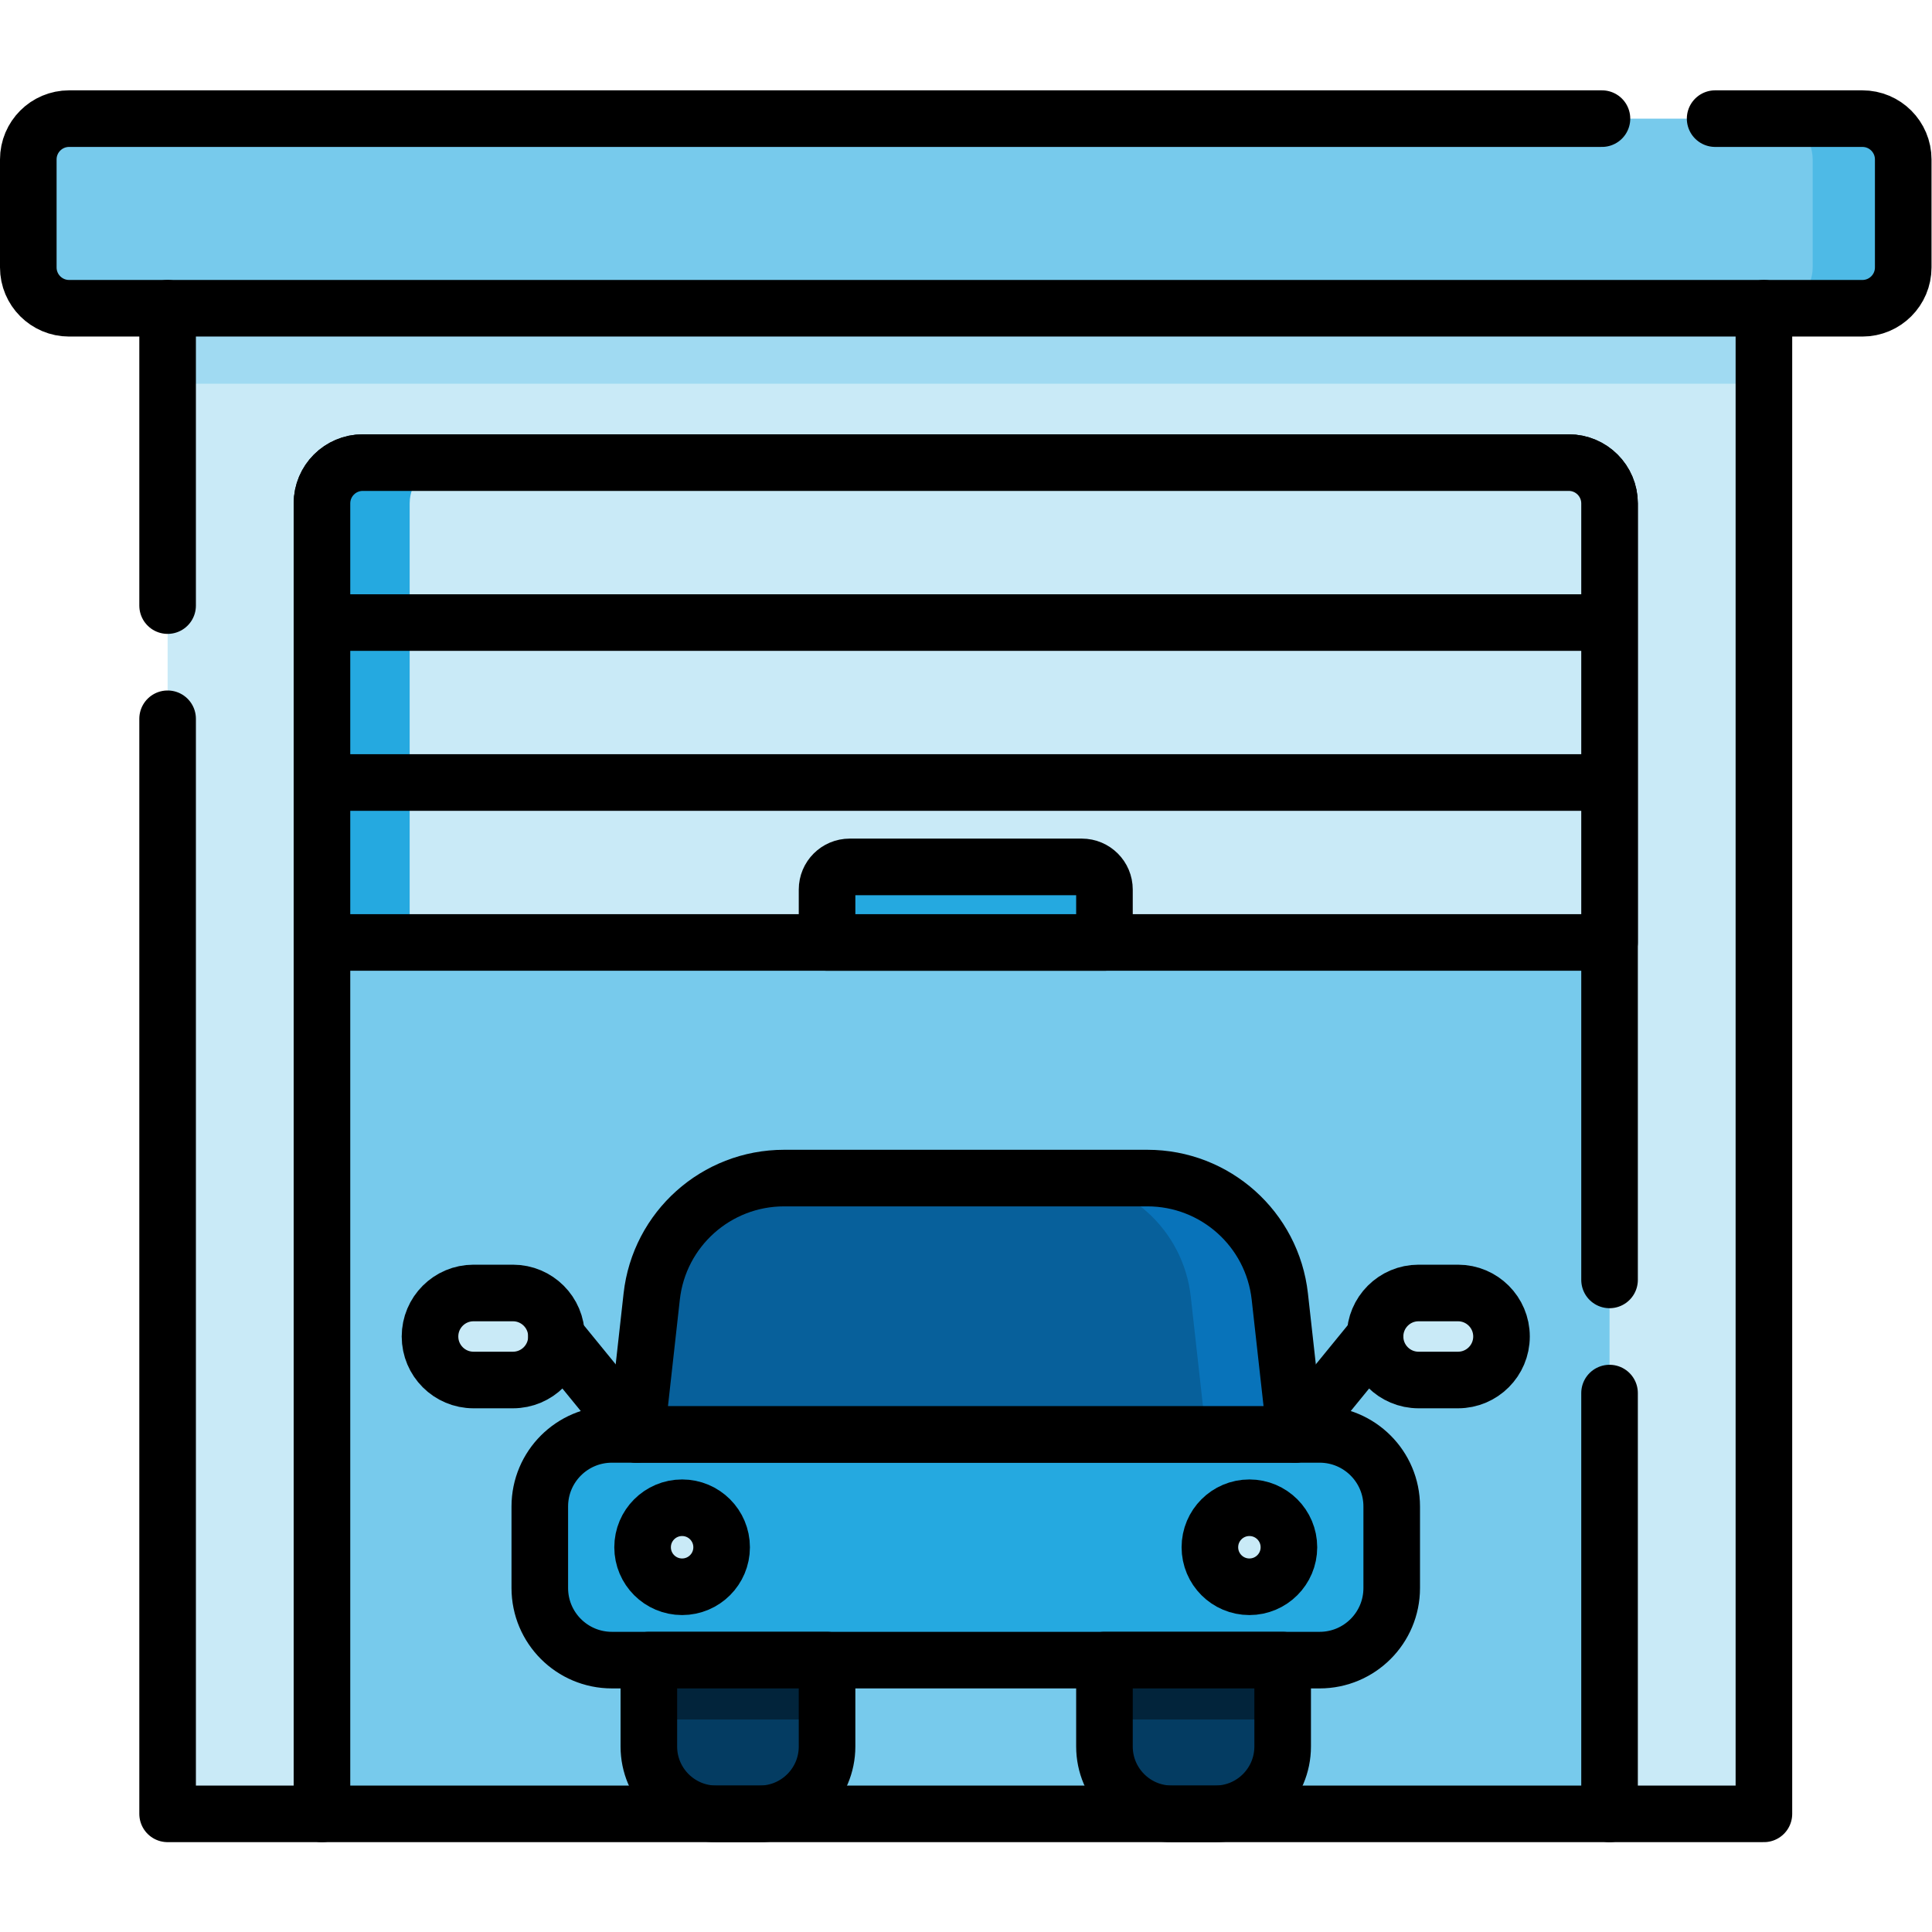 <svg version="1.1" id="svg5031" width="300" height="300" viewBox="0 0 682.667 682.667" xmlns="http://www.w3.org/2000/svg" xmlns:svg="http://www.w3.org/2000/svg" xmlns:xlink="http://www.w3.org/1999/xlink" xmlns:svgjs="http://svgjs.dev/svgjs"><g width="100%" height="100%" transform="matrix(1,0,0,1,0,0)"><defs id="defs5035">
    <clipPath clipPathUnits="userSpaceOnUse" id="clipPath5049">
      <path d="M 0,512 H 512 V 0 H 0 Z" id="path5047" fill="#000000" fill-opacity="1" data-original-color="#000000ff" stroke="none" stroke-opacity="1"/>
    </clipPath>
  </defs><g id="g5037" transform="matrix(1.333,0,0,-1.333,0,682.667)">
    <path d="M 44.429,31.318 H 467.572 V 430.417 H 44.429 Z" style="fill-rule: nonzero;" id="path5039" fill="#c9eaf7" fill-opacity="1" data-original-color="#fed89bff" stroke="none" stroke-opacity="1"/>
    <path d="M 467.571,430.416 H 44.428 v -20 h 423.143 z" style="fill-rule: nonzero;" id="path5041" fill="#a0daf2" fill-opacity="1" data-original-color="#d69e5bff" stroke="none" stroke-opacity="1"/>
    <g id="g5043">
      <g id="g5045" clip-path="url(#clipPath5049)">
        <g id="g5051" transform="translate(7.5,441.237)">
          <path d="m 0,0 v 28.624 c 0,5.977 4.845,10.82 10.82,10.82 h 475.36 c 5.975,0 10.82,-4.843 10.82,-10.82 V 0 c 0,-5.977 -4.845,-10.82 -10.82,-10.82 H 10.82 C 4.845,-10.82 0,-5.977 0,0" style="fill-rule: nonzero;" id="path5053" fill="#77caec" fill-opacity="1" data-original-color="#7d8eb0ff" stroke="none" stroke-opacity="1"/>
        </g>
        <g id="g5055" transform="translate(493.68,480.682)">
          <path d="m 0,0 h -24 c 5.976,0 10.82,-4.844 10.82,-10.82 v -28.625 c 0,-5.976 -4.844,-10.821 -10.82,-10.821 H 0 c 5.976,0 10.82,4.845 10.82,10.821 V -10.82 C 10.82,-4.844 5.976,0 0,0" style="fill-rule: nonzero;" id="path5057" fill="#4ebae6" fill-opacity="1" data-original-color="#516789ff" stroke="none" stroke-opacity="1"/>
        </g>
        <g id="g5059" transform="translate(454.641,480.682)">
          <path d="m 0,0 h 39.039 c 5.976,0 10.82,-4.844 10.82,-10.82 v -28.624 c 0,-5.977 -4.844,-10.821 -10.82,-10.821 H -436.32 c -5.976,0 -10.821,4.844 -10.821,10.821 v 28.624 c 0,5.976 4.845,10.82 10.821,10.82 h 406.321" style="stroke-linecap: round; stroke-linejoin: round; stroke-miterlimit: 10; stroke-dasharray: none;" id="path5061" fill="none" fill-opacity="1" stroke="#000000" stroke-opacity="1" data-original-stroke-color="#000000ff" stroke-width="15" data-original-stroke-width="15"/>
        </g>
        <g id="g5063" transform="translate(85.346,31.318)">
          <path d="m 0,0 v 347.361 c 0,5.976 4.844,10.821 10.82,10.821 h 319.668 c 5.977,0 10.821,-4.845 10.821,-10.821 V 0 Z" style="fill-rule: nonzero;" id="path5065" fill="#77caec" fill-opacity="1" data-original-color="#7d8eb0ff" stroke="none" stroke-opacity="1"/>
        </g>
        <g id="g5067" transform="translate(426.654,142.856)">
          <path d="M 0,0 V -111.538" style="stroke-linecap: round; stroke-linejoin: round; stroke-miterlimit: 10; stroke-dasharray: none;" id="path5069" fill="none" fill-opacity="1" stroke="#000000" stroke-opacity="1" data-original-stroke-color="#000000ff" stroke-width="15" data-original-stroke-width="15"/>
        </g>
        <g id="g5071" transform="translate(85.346,31.318)">
          <path d="m 0,0 v 347.361 c 0,5.976 4.844,10.821 10.82,10.821 h 319.668 c 5.977,0 10.821,-4.845 10.821,-10.821 V 141.537" style="stroke-linecap: round; stroke-linejoin: round; stroke-miterlimit: 10; stroke-dasharray: none;" id="path5073" fill="none" fill-opacity="1" stroke="#000000" stroke-opacity="1" data-original-stroke-color="#000000ff" stroke-width="15" data-original-stroke-width="15"/>
        </g>
        <g id="g5075" transform="translate(349.806,131.903)">
          <path d="m 0,0 h -187.611 c -10.552,0 -19.106,-8.554 -19.106,-19.104 v -21.625 c 0,-10.551 8.554,-19.105 19.106,-19.105 H 0 c 10.552,0 19.105,8.554 19.105,19.105 v 21.625 C 19.105,-8.554 10.552,0 0,0" style="fill-rule: nonzero;" id="path5077" fill="#25a9e0" fill-opacity="1" data-original-color="#f0f2dcff" stroke="none" stroke-opacity="1"/>
        </g>
        <g id="g5079" transform="translate(349.806,131.903)">
          <path d="m 0,0 h -187.611 c -10.552,0 -19.106,-8.554 -19.106,-19.104 v -21.625 c 0,-10.551 8.554,-19.105 19.106,-19.105 H 0 c 10.552,0 19.105,8.554 19.105,19.105 v 21.625 C 19.105,-8.554 10.552,0 0,0 Z" style="stroke-linecap: round; stroke-linejoin: round; stroke-miterlimit: 10; stroke-dasharray: none;" id="path5081" fill="none" fill-opacity="1" stroke="#000000" stroke-opacity="1" data-original-stroke-color="#000000ff" stroke-width="15" data-original-stroke-width="15"/>
        </g>
        <g id="g5083" transform="translate(219.234,49.174)">
          <path d="M 0,0 V 22.896 H -47.24 V 0 c 0,-9.861 7.995,-17.855 17.856,-17.855 h 11.529 C -7.994,-17.855 0,-9.861 0,0 M 102.915,-17.855 H 91.387 c -9.862,0 -17.856,7.994 -17.856,17.855 v 22.896 h 47.24 V 0 c 0,-9.861 -7.995,-17.855 -17.856,-17.855" style="fill-rule: nonzero;" id="path5085" fill="#043c62" fill-opacity="1" data-original-color="#3a4d7bff" stroke="none" stroke-opacity="1"/>
        </g>
        <path d="m 340.006,72.07 h -47.24 V 56.334 h 47.24 z" style="fill-rule: nonzero;" id="path5087" fill="#02243b" fill-opacity="1" data-original-color="#242e5bff" stroke="none" stroke-opacity="1"/>
        <path d="m 219.234,72.07 h -47.24 V 56.334 h 47.24 z" style="fill-rule: nonzero;" id="path5089" fill="#02243b" fill-opacity="1" data-original-color="#242e5bff" stroke="none" stroke-opacity="1"/>
        <g id="g5091" transform="translate(322.149,31.318)">
          <path d="m 0,0 h -11.528 c -9.862,0 -17.856,7.994 -17.856,17.855 v 22.896 h 47.24 V 17.855 C 17.856,7.994 9.861,0 0,0 Z" style="stroke-linecap: round; stroke-linejoin: round; stroke-miterlimit: 10; stroke-dasharray: none;" id="path5093" fill="none" fill-opacity="1" stroke="#000000" stroke-opacity="1" data-original-stroke-color="#000000ff" stroke-width="15" data-original-stroke-width="15"/>
        </g>
        <g id="g5095" transform="translate(201.379,31.318)">
          <path d="m 0,0 h -11.528 c -9.862,0 -17.857,7.994 -17.857,17.855 v 22.896 h 47.24 V 17.855 C 17.855,7.994 9.861,0 0,0 Z" style="stroke-linecap: round; stroke-linejoin: round; stroke-miterlimit: 10; stroke-dasharray: none;" id="path5097" fill="none" fill-opacity="1" stroke="#000000" stroke-opacity="1" data-original-stroke-color="#000000ff" stroke-width="15" data-original-stroke-width="15"/>
        </g>
        <g id="g5099" transform="translate(207.844,199.848)">
          <path d="m 0,0 h 96.313 c 17.987,0 33.098,-13.521 35.09,-31.398 l 4.072,-36.546 H -39.162 l 4.071,36.546 C -33.099,-13.521 -17.987,0 0,0" style="fill-rule: nonzero;" id="path5101" fill="#07609b" fill-opacity="1" data-original-color="#87d1eaff" stroke="none" stroke-opacity="1"/>
        </g>
        <g id="g5103" transform="translate(339.246,168.449)">
          <path d="m 0,0 c -1.991,17.877 -17.103,31.398 -35.09,31.398 h -23.605 c 17.987,0 33.099,-13.521 35.091,-31.398 l 4.071,-36.545 H 4.072 Z" style="fill-rule: nonzero;" id="path5105" fill="#0873ba" fill-opacity="1" data-original-color="#5fa6ceff" stroke="none" stroke-opacity="1"/>
        </g>
        <g id="g5107" transform="translate(207.844,199.848)">
          <path d="m 0,0 h 96.313 c 17.987,0 33.098,-13.521 35.09,-31.398 l 4.072,-36.546 H -39.162 l 4.071,36.546 C -33.099,-13.521 -17.987,0 0,0 Z" style="stroke-linecap: round; stroke-linejoin: round; stroke-miterlimit: 10; stroke-dasharray: none;" id="path5109" fill="none" fill-opacity="1" stroke="#000000" stroke-opacity="1" data-original-stroke-color="#000000ff" stroke-width="15" data-original-stroke-width="15"/>
        </g>
        <g id="g5111" transform="translate(331.188,112.461)">
          <path d="m 0,0 c -5.785,0 -10.475,-4.689 -10.475,-10.475 0,-5.784 4.69,-10.473 10.475,-10.473 5.785,0 10.475,4.689 10.475,10.473 C 10.475,-4.689 5.785,0 0,0" style="fill-rule: nonzero;" id="path5113" fill="#c9eaf7" fill-opacity="1" data-original-color="#d0e2eaff" stroke="none" stroke-opacity="1"/>
        </g>
        <g id="g5115" transform="translate(180.812,112.461)">
          <path d="m 0,0 c -5.785,0 -10.475,-4.689 -10.475,-10.475 0,-5.784 4.69,-10.473 10.475,-10.473 5.785,0 10.475,4.689 10.475,10.473 C 10.475,-4.689 5.785,0 0,0" style="fill-rule: nonzero;" id="path5117" fill="#c9eaf7" fill-opacity="1" data-original-color="#d0e2eaff" stroke="none" stroke-opacity="1"/>
        </g>
        <g id="g5119" transform="translate(331.188,112.461)">
          <path d="m 0,0 c -5.785,0 -10.475,-4.689 -10.475,-10.475 0,-5.784 4.69,-10.473 10.475,-10.473 5.785,0 10.475,4.689 10.475,10.473 C 10.475,-4.689 5.785,0 0,0 Z" style="stroke-linecap: round; stroke-linejoin: round; stroke-miterlimit: 10; stroke-dasharray: none;" id="path5121" fill="none" fill-opacity="1" stroke="#000000" stroke-opacity="1" data-original-stroke-color="#000000ff" stroke-width="15" data-original-stroke-width="15"/>
        </g>
        <g id="g5123" transform="translate(180.812,112.461)">
          <path d="m 0,0 c -5.785,0 -10.475,-4.689 -10.475,-10.475 0,-5.784 4.69,-10.473 10.475,-10.473 5.785,0 10.475,4.689 10.475,10.473 C 10.475,-4.689 5.785,0 0,0 Z" style="stroke-linecap: round; stroke-linejoin: round; stroke-miterlimit: 10; stroke-dasharray: none;" id="path5125" fill="none" fill-opacity="1" stroke="#000000" stroke-opacity="1" data-original-stroke-color="#000000ff" stroke-width="15" data-original-stroke-width="15"/>
        </g>
        <g id="g5127" transform="translate(386.481,146.321)">
          <path d="m 0,0 h -10.453 c -6.37,0 -11.534,5.164 -11.534,11.534 0,6.37 5.164,11.534 11.534,11.534 H 0 c 6.37,0 11.534,-5.164 11.534,-11.534 C 11.534,5.164 6.37,0 0,0" style="fill-rule: nonzero;" id="path5129" fill="#c9eaf7" fill-opacity="1" data-original-color="#d0e2eaff" stroke="none" stroke-opacity="1"/>
        </g>
        <g id="g5131" transform="translate(125.519,146.321)">
          <path d="m 0,0 h 10.453 c 6.37,0 11.534,5.164 11.534,11.534 0,6.37 -5.164,11.534 -11.534,11.534 H 0 c -6.37,0 -11.534,-5.164 -11.534,-11.534 C -11.534,5.164 -6.37,0 0,0" style="fill-rule: nonzero;" id="path5133" fill="#c9eaf7" fill-opacity="1" data-original-color="#d0e2eaff" stroke="none" stroke-opacity="1"/>
        </g>
        <g id="g5135" transform="translate(386.481,146.321)">
          <path d="m 0,0 h -10.453 c -6.37,0 -11.534,5.164 -11.534,11.534 0,6.37 5.164,11.534 11.534,11.534 H 0 c 6.37,0 11.534,-5.164 11.534,-11.534 C 11.534,5.164 6.37,0 0,0 Z" style="stroke-linecap: round; stroke-linejoin: round; stroke-miterlimit: 10; stroke-dasharray: none;" id="path5137" fill="none" fill-opacity="1" stroke="#000000" stroke-opacity="1" data-original-stroke-color="#000000ff" stroke-width="15" data-original-stroke-width="15"/>
        </g>
        <g id="g5139" transform="translate(364.494,157.856)">
          <path d="M 0,0 -21.176,-25.952" style="stroke-linecap: round; stroke-linejoin: round; stroke-miterlimit: 10; stroke-dasharray: none;" id="path5141" fill="none" fill-opacity="1" stroke="#000000" stroke-opacity="1" data-original-stroke-color="#000000ff" stroke-width="15" data-original-stroke-width="15"/>
        </g>
        <g id="g5143" transform="translate(125.519,146.321)">
          <path d="m 0,0 h 10.453 c 6.37,0 11.534,5.164 11.534,11.534 0,6.37 -5.164,11.534 -11.534,11.534 H 0 c -6.37,0 -11.534,-5.164 -11.534,-11.534 C -11.534,5.164 -6.37,0 0,0 Z" style="stroke-linecap: round; stroke-linejoin: round; stroke-miterlimit: 10; stroke-dasharray: none;" id="path5145" fill="none" fill-opacity="1" stroke="#000000" stroke-opacity="1" data-original-stroke-color="#000000ff" stroke-width="15" data-original-stroke-width="15"/>
        </g>
        <g id="g5147" transform="translate(147.506,157.856)">
          <path d="M 0,0 21.176,-25.952" style="stroke-linecap: round; stroke-linejoin: round; stroke-miterlimit: 10; stroke-dasharray: none;" id="path5149" fill="none" fill-opacity="1" stroke="#000000" stroke-opacity="1" data-original-stroke-color="#000000ff" stroke-width="15" data-original-stroke-width="15"/>
        </g>
        <g id="g5151" transform="translate(415.834,389.5)">
          <path d="m 0,0 h -319.668 c -5.977,0 -10.82,-4.845 -10.82,-10.82 V -127.196 H 10.82 V -10.82 C 10.82,-4.845 5.977,0 0,0" style="fill-rule: nonzero;" id="path5153" fill="#c9eaf7" fill-opacity="1" data-original-color="#d0e2eaff" stroke="none" stroke-opacity="1"/>
        </g>
        <g id="g5155" transform="translate(119.412,389.5)">
          <path d="m 0,0 h -23.246 c -5.977,0 -10.82,-4.845 -10.82,-10.82 V -127.196 H -10.82 V -10.82 C -10.82,-4.845 -5.977,0 0,0" style="fill-rule: nonzero;" id="path5157" fill="#25a9e0" fill-opacity="1" data-original-color="#9bb8d1ff" stroke="none" stroke-opacity="1"/>
        </g>
        <g id="g5159" transform="translate(415.834,389.5)">
          <path d="m 0,0 h -319.668 c -5.977,0 -10.82,-4.845 -10.82,-10.82 V -127.196 H 10.82 V -10.82 C 10.82,-4.845 5.977,0 0,0 Z" style="stroke-linecap: round; stroke-linejoin: round; stroke-miterlimit: 10; stroke-dasharray: none;" id="path5161" fill="none" fill-opacity="1" stroke="#000000" stroke-opacity="1" data-original-stroke-color="#000000ff" stroke-width="15" data-original-stroke-width="15"/>
        </g>
        <g id="g5163" transform="translate(424.641,347.101)">
          <path d="M 0,0 H -337.281" style="stroke-linecap: round; stroke-linejoin: round; stroke-miterlimit: 10; stroke-dasharray: none;" id="path5165" fill="none" fill-opacity="1" stroke="#000000" stroke-opacity="1" data-original-stroke-color="#000000ff" stroke-width="15" data-original-stroke-width="15"/>
        </g>
        <g id="g5167" transform="translate(424.641,304.702)">
          <path d="M 0,0 H -337.281" style="stroke-linecap: round; stroke-linejoin: round; stroke-miterlimit: 10; stroke-dasharray: none;" id="path5169" fill="none" fill-opacity="1" stroke="#000000" stroke-opacity="1" data-original-stroke-color="#000000ff" stroke-width="15" data-original-stroke-width="15"/>
        </g>
        <g id="g5171" transform="translate(219.234,276.333)">
          <path d="M 0,0 V -14.029 H 73.531 V 0 c 0,3.313 -2.686,6 -6,6 H 6 C 2.687,6 0,3.313 0,0" style="fill-rule: nonzero;" id="path5173" fill="#25a9e0" fill-opacity="1" data-original-color="#9bb8d1ff" stroke="none" stroke-opacity="1"/>
        </g>
        <g id="g5175" transform="translate(219.234,276.333)">
          <path d="M 0,0 V -14.029 H 73.531 V 0 c 0,3.313 -2.686,6 -6,6 H 6 C 2.687,6 0,3.313 0,0 Z" style="stroke-linecap: round; stroke-linejoin: round; stroke-miterlimit: 10; stroke-dasharray: none;" id="path5177" fill="none" fill-opacity="1" stroke="#000000" stroke-opacity="1" data-original-stroke-color="#000000ff" stroke-width="15" data-original-stroke-width="15"/>
        </g>
        <g id="g5179" transform="translate(44.429,321.599)">
          <path d="M 0,0 V -290.28 H 423.143 V 108.818" style="stroke-linecap: round; stroke-linejoin: round; stroke-miterlimit: 10; stroke-dasharray: none;" id="path5181" fill="none" fill-opacity="1" stroke="#000000" stroke-opacity="1" data-original-stroke-color="#000000ff" stroke-width="15" data-original-stroke-width="15"/>
        </g>
        <g id="g5183" transform="translate(44.429,430.417)">
          <path d="M 0,0 V -78.818" style="stroke-linecap: round; stroke-linejoin: round; stroke-miterlimit: 10; stroke-dasharray: none;" id="path5185" fill="none" fill-opacity="1" stroke="#000000" stroke-opacity="1" data-original-stroke-color="#000000ff" stroke-width="15" data-original-stroke-width="15"/>
        </g>
      </g>
    </g>
  </g></g></svg>
